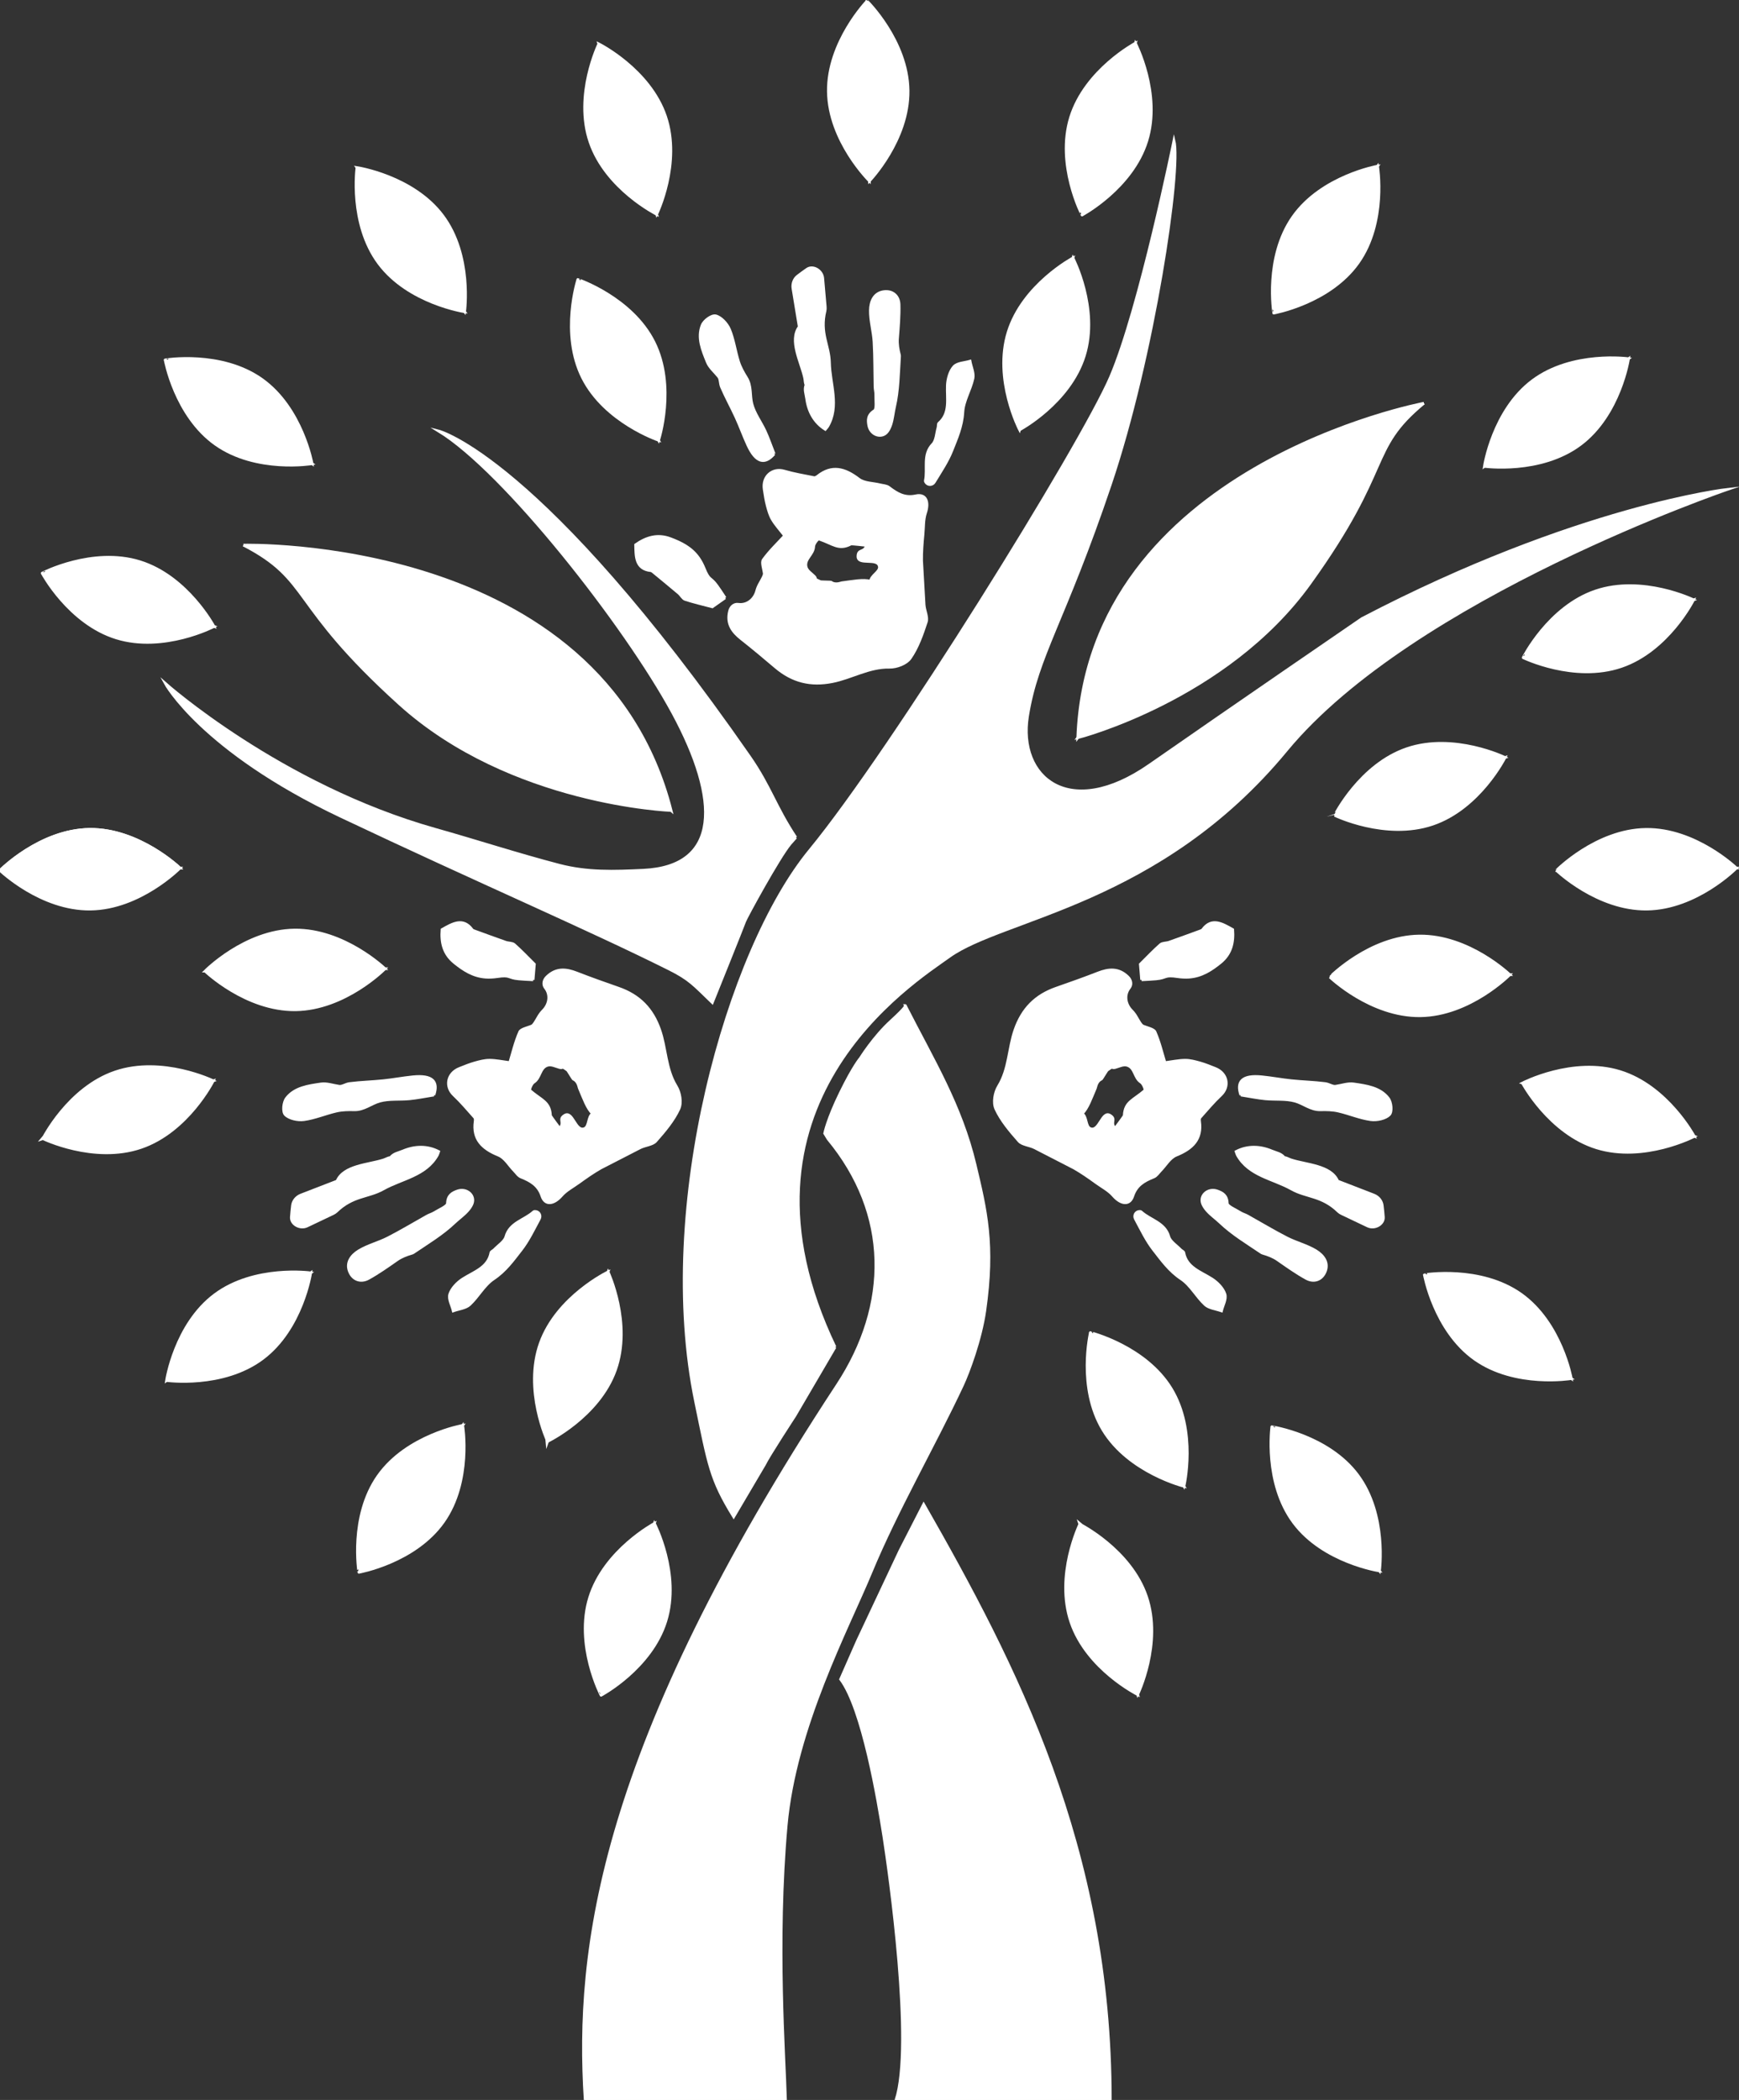 <?xml version="1.0" encoding="utf-8"?>
<!DOCTYPE svg PUBLIC "-//W3C//DTD SVG 1.1//EN" "http://www.w3.org/Graphics/SVG/1.1/DTD/svg11.dtd">
<svg version="1.1" id="Layer_1" xmlns="http://www.w3.org/2000/svg" xmlns:xlink="http://www.w3.org/1999/xlink" x="0px" y="0px"
	 width="660px" height="797px" viewBox="0 0 660 797" enable-background="new 0 0 660 797" xml:space="preserve">
<rect x="0" y="0" width="660" height="797" fill="#333333" stroke="none"/>
<path fill="#FFFFFF" stroke="#FFFFFF" stroke-miterlimit="10" d="M413.827,505.751l35.531,58.35c0,0-20.89-5.185-30.701-21.298
	S413.827,505.751,413.827,505.751"/>
<path fill="#FFFFFF" stroke="#FFFFFF" stroke-miterlimit="10" d="M444.528,527.05c9.812,16.113,4.831,37.051,4.831,37.051
	l-35.531-58.35C413.827,505.751,434.716,510.938,444.528,527.05"/>
<path fill="#FFFFFF" stroke="#FFFFFF" stroke-miterlimit="10" d="M219.31,106.054l30.657,61.053c0,0-20.397-6.871-28.862-23.731
	C212.639,126.517,219.31,106.054,219.31,106.054"/>
<path fill="#FFFFFF" stroke="#FFFFFF" stroke-miterlimit="10" d="M248.172,129.785c8.466,16.859,1.795,37.322,1.795,37.322
	l-30.657-61.053C219.31,106.054,239.706,112.925,248.172,129.785"/>
<path fill="#FFFFFF" stroke="#FFFFFF" stroke-miterlimit="10" d="M504.709,370.829l68.312-0.894c0,0-15.095,15.343-33.957,15.59
	C520.199,385.772,504.709,370.829,504.709,370.829"/>
<path fill="#FFFFFF" stroke="#FFFFFF" stroke-miterlimit="10" d="M538.666,355.24c18.865-0.247,34.354,14.695,34.354,14.695
	l-68.312,0.894C504.709,370.829,519.804,355.486,538.666,355.24"/>
<path fill="#FFFFFF" stroke="#FFFFFF" stroke-miterlimit="10" d="M77.821,368.56l68.312-0.895c0,0-15.094,15.343-33.957,15.59
	C93.311,383.502,77.821,368.56,77.821,368.56"/>
<path fill="#FFFFFF" stroke="#FFFFFF" stroke-miterlimit="10" d="M111.779,352.97c18.863-0.247,34.354,14.695,34.354,14.695
	l-68.312,0.895C77.821,368.56,92.915,353.216,111.779,352.97"/>
<path fill="#FFFFFF" stroke="#FFFFFF" stroke-miterlimit="10" d="M506.52,309.449l64.691-21.959c0,0-9.613,19.256-27.478,25.32
	C525.869,318.873,506.52,309.449,506.52,309.449"/>
<path fill="#FFFFFF" stroke="#FFFFFF" stroke-miterlimit="10" d="M533.996,284.129c17.865-6.064,37.215,3.361,37.215,3.361
	l-64.691,21.959C506.52,309.449,516.133,290.193,533.996,284.129"/>
<path fill="#FFFFFF" stroke="#FFFFFF" stroke-miterlimit="10" d="M207.827,547.06l22.966-64.341c0,0,9.122,19.494,2.779,37.263
	C227.231,537.748,207.827,547.06,207.827,547.06"/>
<path fill="#FFFFFF" stroke="#FFFFFF" stroke-miterlimit="10" d="M205.047,509.799c6.343-17.768,25.746-27.08,25.746-27.08
	l-22.966,64.342C207.827,547.06,198.705,527.566,205.047,509.799"/>
<path fill="#FFFFFF" stroke="#FFFFFF" stroke-miterlimit="10" d="M386.954,163.144l20.261-65.245c0,0,9.927,19.097,4.333,37.113
	C405.952,153.029,386.954,163.144,386.954,163.144"/>
<path fill="#FFFFFF" stroke="#FFFFFF" stroke-miterlimit="10" d="M382.621,126.03c5.595-18.016,24.594-28.131,24.594-28.131
	l-20.261,65.245C386.954,163.144,377.028,144.047,382.621,126.03"/>
<path fill="#FFFFFF" stroke="#FFFFFF" stroke-miterlimit="10" d="M329.071,0.387l0.894,68.312c0,0-15.344-15.094-15.591-33.958
	C314.128,15.877,329.071,0.387,329.071,0.387"/>
<path fill="#FFFFFF" stroke="#FFFFFF" stroke-miterlimit="10" d="M344.66,34.345c0.247,18.863-14.696,34.354-14.696,34.354
	l-0.894-68.312C329.071,0.387,344.412,15.481,344.66,34.345"/>
<path fill="#FFFFFF" stroke="#FFFFFF" stroke-miterlimit="10" d="M409.809,578.464l21.96,64.692c0,0-19.256-9.614-25.319-27.479
	C400.385,597.812,409.809,578.464,409.809,578.464"/>
<path fill="#FFFFFF" stroke="#FFFFFF" stroke-miterlimit="10" d="M435.129,605.942c6.064,17.863-3.36,37.214-3.36,37.214
	l-21.96-64.692C409.809,578.464,429.066,588.078,435.129,605.942"/>
<path fill="#FFFFFF" stroke="#FFFFFF" stroke-miterlimit="10" d="M227.266,16.653l21.959,64.692c0,0-19.256-9.614-25.32-27.478
	C217.841,36.002,227.266,16.653,227.266,16.653"/>
<path fill="#FFFFFF" stroke="#FFFFFF" stroke-miterlimit="10" d="M252.586,44.131c6.063,17.864-3.361,37.214-3.361,37.214
	l-21.959-64.692C227.266,16.653,246.522,26.267,252.586,44.131"/>
<path fill="#FFFFFF" stroke="#FFFFFF" stroke-miterlimit="10" d="M482.689,541.487l40.876,54.738c0,0-21.285-3.191-32.572-18.309
	C479.703,562.802,482.689,541.487,482.689,541.487"/>
<path fill="#FFFFFF" stroke="#FFFFFF" stroke-miterlimit="10" d="M515.261,559.796c11.287,15.116,8.305,36.431,8.305,36.431
	l-40.876-54.738C482.689,541.487,503.973,544.68,515.261,559.796"/>
<path fill="#FFFFFF" stroke="#FFFFFF" stroke-miterlimit="10" d="M135.471,63.582l40.875,54.74c0,0-21.285-3.193-32.572-18.309
	C132.486,84.897,135.471,63.582,135.471,63.582"/>
<path fill="#FFFFFF" stroke="#FFFFFF" stroke-miterlimit="10" d="M168.043,81.891c11.287,15.116,8.303,36.431,8.303,36.431
	l-40.875-54.74C135.471,63.582,156.755,66.775,168.043,81.891"/>
<path fill="#FFFFFF" stroke="#FFFFFF" stroke-miterlimit="10" d="M540.574,483.799l55.791,39.43c0,0-21.229,3.541-36.636-7.348
	C544.323,504.993,540.574,483.799,540.574,483.799"/>
<path fill="#FFFFFF" stroke="#FFFFFF" stroke-miterlimit="10" d="M577.21,491.146c15.406,10.889,19.155,32.08,19.155,32.08
	l-55.791-39.429C540.574,483.799,561.804,480.258,577.21,491.146"/>
<path fill="#FFFFFF" stroke="#FFFFFF" stroke-miterlimit="10" d="M62.669,136.581l55.791,39.429c0,0-21.229,3.541-36.635-7.347
	C66.418,157.774,62.669,136.581,62.669,136.581"/>
<path fill="#FFFFFF" stroke="#FFFFFF" stroke-miterlimit="10" d="M99.305,143.928c15.406,10.888,19.155,32.082,19.155,32.082
	l-55.791-39.429C62.669,136.581,83.899,133.04,99.305,143.928"/>
<path fill="#FFFFFF" stroke="#FFFFFF" stroke-miterlimit="10" d="M577.801,411.046l65.244,20.26c0,0-19.097,9.93-37.113,4.333
	C587.914,430.045,577.801,411.046,577.801,411.046"/>
<path fill="#FFFFFF" stroke="#FFFFFF" stroke-miterlimit="10" d="M614.913,406.713c18.018,5.596,28.132,24.593,28.132,24.593
	l-65.244-20.26C577.801,411.046,596.896,401.119,614.913,406.713"/>
<path fill="#FFFFFF" stroke="#FFFFFF" stroke-miterlimit="10" d="M15.99,217.523l65.243,20.26c0,0-19.096,9.927-37.112,4.333
	C26.104,236.521,15.99,217.523,15.99,217.523"/>
<path fill="#FFFFFF" stroke="#FFFFFF" stroke-miterlimit="10" d="M53.103,213.19c18.018,5.595,28.131,24.593,28.131,24.593
	l-65.243-20.26C15.99,217.523,35.086,207.596,53.103,213.19"/>
<path fill="#FFFFFF" stroke="#FFFFFF" stroke-miterlimit="10" d="M590.723,330.352l68.312-0.895c0,0-15.094,15.344-33.957,15.59
	C606.213,345.294,590.723,330.352,590.723,330.352"/>
<g>
	<path fill="#FFFFFF" stroke="#FFFFFF" stroke-miterlimit="10" d="M624.681,314.762c18.863-0.247,34.354,14.695,34.354,14.695
		l-68.312,0.895C590.723,330.352,605.817,315.008,624.681,314.762"/>
	<path fill="#FFFFFF" stroke="#FFFFFF" stroke-miterlimit="10" d="M0,330.352l68.312-0.895c0,0-15.094,15.344-33.958,15.59
		C15.49,345.294,0,330.352,0,330.352"/>
	<path fill="#FFFFFF" stroke="#FFFFFF" stroke-miterlimit="10" d="M33.958,314.762c18.863-0.247,34.354,14.695,34.354,14.695
		L0,330.352C0,330.352,15.094,315.008,33.958,314.762"/>
</g>
<path fill="#FFFFFF" stroke="#FFFFFF" stroke-miterlimit="10" d="M578.076,249.612l64.691-21.959c0,0-9.613,19.256-27.479,25.32
	C597.426,259.037,578.076,249.612,578.076,249.612"/>
<path fill="#FFFFFF" stroke="#FFFFFF" stroke-miterlimit="10" d="M605.555,224.292c17.864-6.064,37.214,3.361,37.214,3.361
	l-64.691,21.959C578.076,249.612,587.691,230.356,605.555,224.292"/>
<path fill="#FFFFFF" stroke="#FFFFFF" stroke-miterlimit="10" d="M16.266,432.156l64.692-21.961c0,0-9.614,19.258-27.479,25.32
	C35.616,441.581,16.266,432.156,16.266,432.156"/>
<path fill="#FFFFFF" stroke="#FFFFFF" stroke-miterlimit="10" d="M43.744,406.836c17.863-6.062,37.214,3.359,37.214,3.359
	l-64.692,21.961C16.266,432.156,25.88,412.9,43.744,406.836"/>
<path fill="#FFFFFF" stroke="#FFFFFF" stroke-miterlimit="10" d="M63.195,523.952l54.74-40.876c0,0-3.192,21.284-18.309,32.572
	C84.51,526.935,63.195,523.952,63.195,523.952"/>
<path fill="#FFFFFF" stroke="#FFFFFF" stroke-miterlimit="10" d="M81.504,491.379c15.116-11.287,36.431-8.303,36.431-8.303
	l-54.74,40.876C63.195,523.952,66.388,502.667,81.504,491.379"/>
<path fill="#FFFFFF" stroke="#FFFFFF" stroke-miterlimit="10" d="M563.354,177.008l54.739-40.876c0,0-3.192,21.285-18.309,32.573
	C584.668,179.992,563.354,177.008,563.354,177.008"/>
<path fill="#FFFFFF" stroke="#FFFFFF" stroke-miterlimit="10" d="M581.661,144.436c15.116-11.288,36.432-8.304,36.432-8.304
	l-54.739,40.876C563.354,177.008,566.546,155.724,581.661,144.436"/>
<path fill="#FFFFFF" stroke="#FFFFFF" stroke-miterlimit="10" d="M483.41,118.847l39.431-55.79c0,0,3.541,21.229-7.348,36.635
	C504.606,115.099,483.41,118.847,483.41,118.847"/>
<path fill="#FFFFFF" stroke="#FFFFFF" stroke-miterlimit="10" d="M490.759,82.211c10.89-15.406,32.082-19.154,32.082-19.154
	l-39.431,55.79C483.41,118.847,479.87,97.618,490.759,82.211"/>
<path fill="#FFFFFF" stroke="#FFFFFF" stroke-miterlimit="10" d="M136.194,596.752l39.43-55.79c0,0,3.541,21.229-7.348,36.636
	C157.388,593.004,136.194,596.752,136.194,596.752"/>
<path fill="#FFFFFF" stroke="#FFFFFF" stroke-miterlimit="10" d="M143.541,560.116c10.888-15.406,32.082-19.154,32.082-19.154
	l-39.43,55.79C136.194,596.752,132.653,575.521,143.541,560.116"/>
<path fill="#FFFFFF" stroke="#FFFFFF" stroke-miterlimit="10" d="M410.659,81.621l20.26-65.245c0,0,9.928,19.097,4.333,37.114
	C429.657,71.507,410.659,81.621,410.659,81.621"/>
<path fill="#FFFFFF" stroke="#FFFFFF" stroke-miterlimit="10" d="M406.326,44.508c5.594-18.017,24.593-28.132,24.593-28.132
	l-20.26,65.245C410.659,81.621,400.732,62.525,406.326,44.508"/>
<path fill="#FFFFFF" stroke="#FFFFFF" stroke-miterlimit="10" d="M228.116,643.433l20.259-65.245c0,0,9.928,19.098,4.334,37.113
	C247.114,633.317,228.116,643.433,228.116,643.433"/>
<path fill="#FFFFFF" stroke="#FFFFFF" stroke-miterlimit="10" d="M223.783,606.319c5.594-18.018,24.592-28.134,24.592-28.134
	l-20.259,65.246C228.116,643.433,218.188,624.336,223.783,606.319"/>
<path fill="#FFFFFF" stroke="#FFFFFF" stroke-miterlimit="10" d="M350.741,229.585c0.149,2.169,1.423,4.65,0.847,6.416
	c-1.571,4.811-3.322,9.778-6.09,13.762c-1.519,2.187-5.219,3.538-7.959,3.485c-7.763-0.153-14.354,4.037-21.684,5.468
	c-8.124,1.588-15.03-0.004-21.545-5.551c-4.281-3.645-8.589-7.247-12.989-10.714c-3.348-2.64-5.624-5.714-4.453-10.46
	c0.002-0.01,0.005-0.019,0.007-0.029c0.386-1.67,1.706-2.839,3.284-2.632c0.031,0.004,0.063,0.008,0.096,0.013
	c3.212,0.42,6.077-1.793,6.949-5.164c0.071-0.279,0.154-0.553,0.251-0.822c0.767-2.141,2.326-3.92,2.618-5.552
	c-0.187-1.821-1.149-4.324-0.419-5.338c2.474-3.43,5.548-6.332,8.127-9.149c-1.634-2.11-3.346-3.962-4.639-6.108
	c-0.955-1.586-1.495-3.517-1.982-5.362c-0.524-1.981-0.812-4.036-1.133-6.068c-0.781-4.938,3.1-8.317,7.633-6.991
	c3.706,1.084,7.513,1.717,11.285,2.471c0.427,0.085,0.994-0.241,1.379-0.548c5.36-4.276,10.296-2.961,15.596,1.102
	c2.117,1.624,5.327,1.489,8.039,2.171c1.158,0.291,2.513,0.299,3.425,1c3.143,2.415,6.017,4.095,10.252,3.179
	c3.818-0.826,5.034,2.361,3.629,6.545c-0.825,2.461-0.678,5.35-0.934,8.05c-0.312,3.314-0.588,6.633-0.543,10.037L350.741,229.585
	 M330.416,220.576c0.087-2.158,3.604-3.505,3.323-5.497c-0.519-3.665-8.196-0.33-8.135-3.92c0.052-2.977,2.293-1.171,3.292-4.141
	c-0.231-0.007-5.658-0.683-5.963-0.524c-4.675,2.438-6.731-0.108-12.129-1.912c-0.42-0.14-1.936,1.787-1.969,2.824
	c-0.098,2.998-3.477,4.625-2.928,7.579c0.305,1.638,1.922,2.547,3.084,3.697c1.044,1.036-0.214,0.909,1.66,1.746
	c-1.257,0.572,5.488,0.302,4.838,0.598c1.716,1.057,3.517,0.202,3.989,0.14C323.864,220.599,327.575,219.843,330.416,220.576z"/>
<path fill="#FFFFFF" stroke="#FFFFFF" stroke-miterlimit="10" d="M303.317,124.018l-2.371-14.476
	c-0.306-1.869,0.391-3.732,1.788-4.788c1.19-0.9,2.374-1.785,3.591-2.615c2.235-1.524,5.691,0.51,5.942,3.414
	c0.27,3.121,0.562,6.24,0.819,9.362c0.083,1.018,0.267,2.18,0.06,3.028c-2.088,8.559,1.548,13.128,1.674,19.662
	c0.155,8.092,3.856,16.49-0.694,24.26c-0.205,0.351-0.513,0.629-0.91,1.107c-4.17-2.598-6.421-6.795-7.062-11.534
	c-0.283-2.087-1.004-3.576-0.219-5.488c-0.397-0.195-0.347-1.561-0.575-2.596C304.035,137.371,299.47,129.274,303.317,124.018"/>
<path fill="#FFFFFF" stroke="#FFFFFF" stroke-miterlimit="10" d="M293.828,172.275c-3.596,4.181-6.94,3.35-10.033-3.372
	c-1.573-3.421-2.851-6.998-4.417-10.423c-1.791-3.91-3.879-7.669-5.575-11.622c-0.577-1.345-0.356-3.079-1.154-3.95
	c-1.436-1.798-3.364-3.368-4.206-5.439c-1.812-4.469-3.883-9.302-1.959-14.061c0.731-1.807,3.649-3.912,5.164-3.546
	c2.001,0.484,4.299,2.93,5.224,5.128c1.626,3.868,2.161,8.238,3.443,12.296c0.681,2.149,1.833,4.185,3.02,6.093
	c1.949,3.133,1.205,6.75,2.056,9.961c0.955,3.608,3.371,6.774,4.977,10.225C291.567,166.146,292.491,168.874,293.828,172.275"/>
<path fill="#FFFFFF" stroke="#FFFFFF" stroke-miterlimit="10" d="M336.806,163.789c-2.104,2.813-6.391,1.375-7.082-2.262
	c-0.382-2.005-0.505-4.018,2.124-5.672c0.951-0.599,0.452-3.965,0.517-6.065c0.029-0.988-0.262-1.994-0.284-2.992
	c-0.128-5.676-0.052-11.359-0.381-17.028c-0.233-4.023-1.45-8.05-1.384-12.031c0.056-3.396,1.44-6.656,5.265-7.089
	c3.26-0.368,5.56,1.714,5.65,4.899c0.122,4.279-0.249,8.558-0.589,12.968c-0.156,2.057,0.19,4.107,0.706,6.116
	c0.053,0.202,0.078,0.406,0.064,0.606c-0.409,6.43-0.463,13.015-1.896,19.156c-0.504,2.159-0.683,4.509-1.362,6.629
	C337.8,162.123,337.356,163.056,336.806,163.789"/>
<path fill="#FFFFFF" stroke="#FFFFFF" stroke-miterlimit="10" d="M275.216,226.901c-2.021,1.424-3.746,2.64-4.864,3.428
	c-3.748-0.993-7.077-1.742-10.325-2.817c-0.924-0.306-1.56-1.634-2.419-2.361c-3.15-2.665-6.337-5.278-9.518-7.899
	c-0.322-0.265-0.688-0.609-1.049-0.647c-5.804-0.607-5.728-5.299-5.812-9.856c4-2.801,8.265-4.183,13.227-2.307
	c4.135,1.562,8.006,3.457,10.75,7.406c0.813,1.171,1.551,2.636,2.007,3.773c2.016,5.03,2.392,3.168,4.937,6.731
	C272.763,223.211,274.147,225.238,275.216,226.901"/>
<path fill="#FFFFFF" stroke="#FFFFFF" stroke-miterlimit="10" d="M354.62,182.963c-0.774,1.276-2.566,1.306-3.32-0.037
	c-0.104-0.187-0.151-0.348-0.123-0.488c0.985-4.576-1.069-9.882,2.809-13.868c1.315-1.353,1.392-4.161,2.006-6.315
	c0.153-0.541,0.017-1.377,0.328-1.647c4.412-3.82,3.002-9.234,3.214-14.329c0.104-2.487,0.95-5.455,2.458-7.117
	c1.343-1.48,4.062-1.46,6.173-2.102c0.421,2.202,1.54,4.608,1.118,6.563c-0.95,4.38-3.589,8.441-3.837,12.806
	c-0.311,5.46-2.369,10.001-4.187,14.601C359.646,175.114,357.172,178.765,354.62,182.963"/>
<path fill="#FFFFFF" stroke="#FFFFFF" stroke-miterlimit="10" d="M392.665,435.626c-1.944-0.97-4.729-1.129-5.96-2.522
	c-3.351-3.793-6.744-7.818-8.775-12.224c-1.114-2.419-0.403-6.294,1.03-8.627c4.066-6.614,3.796-14.42,6.276-21.464
	c2.75-7.809,7.622-12.955,15.706-15.759c5.312-1.843,10.601-3.731,15.818-5.766c3.974-1.549,7.775-1.952,11.273,1.462
	c0.007,0.007,0.016,0.014,0.021,0.021c1.244,1.179,1.582,2.909,0.604,4.165c-0.021,0.025-0.04,0.05-0.06,0.076
	c-1.99,2.555-1.535,6.147,0.93,8.608c0.204,0.203,0.397,0.414,0.581,0.632c1.458,1.747,2.199,3.993,3.459,5.073
	c1.664,0.761,4.31,1.2,4.812,2.344c1.703,3.87,2.647,7.991,3.769,11.643c2.646-0.339,5.109-0.876,7.616-0.903
	c1.851-0.02,3.789,0.494,5.628,1.01c1.973,0.553,3.889,1.347,5.805,2.1c4.651,1.829,5.598,6.887,2.158,10.123
	c-2.813,2.646-5.289,5.605-7.852,8.476c-0.29,0.325-0.297,0.979-0.228,1.467c0.968,6.787-2.666,10.376-8.854,12.886
	c-2.474,1.003-3.983,3.839-5.945,5.83c-0.839,0.85-1.53,2.015-2.599,2.444c-3.675,1.483-6.579,3.109-7.937,7.228
	c-1.226,3.71-4.588,3.142-7.482-0.19c-1.702-1.96-4.267-3.296-6.467-4.885c-2.697-1.949-5.419-3.869-8.377-5.555L392.665,435.626
	 M410.735,422.673c1.815,1.167,1.193,4.883,3.053,5.65c3.423,1.412,4.438-6.899,7.502-5.025c2.541,1.554-0.151,2.57,1.902,4.938
	c0.123-0.196,3.457-4.532,3.475-4.875c0.269-5.268,3.505-5.748,7.796-9.487c0.334-0.291-0.56-2.574-1.437-3.128
	c-2.535-1.604-2.226-5.342-5.051-6.366c-1.564-0.565-3.17,0.367-4.75,0.785c-1.422,0.376-0.675-0.646-2.346,0.546
	c0.145-1.373-3.043,4.578-2.97,3.868c-1.78,0.942-1.955,2.928-2.143,3.366C414.035,417.012,412.807,420.596,410.735,422.673z"/>
<path fill="#FFFFFF" stroke="#FFFFFF" stroke-miterlimit="10" d="M507.704,448.254l13.682,5.293c1.767,0.686,3.02,2.229,3.222,3.969
	c0.173,1.482,0.336,2.951,0.434,4.42c0.182,2.7-3.323,4.647-5.954,3.394c-2.827-1.351-5.665-2.677-8.485-4.039
	c-0.92-0.444-2.015-0.875-2.641-1.483c-6.319-6.138-12.102-5.318-17.798-8.522c-7.054-3.968-16.169-5.034-20.562-12.896
	c-0.197-0.354-0.281-0.762-0.491-1.347c4.353-2.277,9.11-2.09,13.521-0.241c1.943,0.815,3.592,0.948,4.843,2.593
	c0.369-0.241,1.521,0.492,2.528,0.819C495.83,442.105,505.123,442.274,507.704,448.254"/>
<path fill="#FFFFFF" stroke="#FFFFFF" stroke-miterlimit="10" d="M470.916,415.614c-1.782-5.218,0.631-7.683,7.992-6.939
	c3.746,0.378,7.478,1.091,11.224,1.476c4.278,0.438,8.577,0.543,12.845,1.086c1.451,0.184,2.836,1.253,3.989,1.008
	c2.277-0.327,4.609-1.194,6.82-0.869c4.771,0.702,9.987,1.368,13.114,5.438c1.188,1.547,1.522,5.129,0.439,6.248
	c-1.432,1.48-4.705,2.223-7.069,1.903c-4.156-0.559-8.195-2.312-12.344-3.263c-2.196-0.504-4.538-0.542-6.783-0.486
	c-3.688,0.092-6.43-2.383-9.629-3.277c-3.594-1.004-7.548-0.526-11.336-0.894C477.346,416.771,474.526,416.186,470.916,415.614"/>
<path fill="#FFFFFF" stroke="#FFFFFF" stroke-miterlimit="10" d="M456.447,456.963c-1.357-3.238,2.054-6.205,5.54-4.958
	c1.922,0.688,3.719,1.603,3.812,4.706c0.033,1.123,3.188,2.399,4.966,3.518c0.837,0.527,1.853,0.787,2.724,1.273
	c4.959,2.767,9.818,5.712,14.873,8.302c3.586,1.838,7.674,2.831,11.07,4.905c2.897,1.77,5.009,4.616,3.441,8.132
	c-1.334,2.996-4.294,3.923-7.086,2.387c-3.751-2.062-7.251-4.552-10.88-7.078c-1.693-1.18-3.638-1.916-5.63-2.491
	c-0.201-0.06-0.392-0.14-0.557-0.251c-5.335-3.613-10.983-6.996-15.552-11.345c-1.604-1.527-3.541-2.875-5.022-4.535
	C457.379,458.664,456.801,457.809,456.447,456.963"/>
<path fill="#FFFFFF" stroke="#FFFFFF" stroke-miterlimit="10" d="M433.262,371.882c-0.204-2.464-0.378-4.568-0.489-5.93
	c2.756-2.728,5.089-5.218,7.661-7.473c0.73-0.642,2.198-0.517,3.262-0.889c3.895-1.365,7.762-2.787,11.633-4.201
	c0.393-0.143,0.875-0.284,1.091-0.576c3.464-4.695,7.471-2.251,11.441-0.014c0.386,4.868-0.583,9.243-4.716,12.571
	c-3.441,2.772-7.038,5.149-11.832,5.513c-1.423,0.108-3.06,0-4.271-0.183c-5.357-0.812-3.942,0.456-8.304,0.844
	C437.685,371.638,435.237,371.803,433.262,371.882"/>
<path fill="#FFFFFF" stroke="#FFFFFF" stroke-miterlimit="10" d="M430.889,462.602c-0.706-1.313,0.177-2.875,1.717-2.844
	c0.214,0.004,0.377,0.045,0.481,0.143c3.445,3.17,9.062,4.086,10.531,9.448c0.499,1.82,2.883,3.31,4.427,4.931
	c0.389,0.406,1.18,0.713,1.254,1.118c1.059,5.738,6.438,7.268,10.724,10.032c2.092,1.352,4.222,3.584,4.889,5.728
	c0.597,1.908-0.799,4.241-1.316,6.387c-2.109-0.754-4.753-1.007-6.225-2.364c-3.294-3.037-5.458-7.371-9.094-9.797
	c-4.55-3.035-7.42-7.113-10.464-11.009C435.109,470.912,433.215,466.928,430.889,462.602"/>
<path fill="#FFFFFF" stroke="#FFFFFF" stroke-miterlimit="10" d="M227.983,443.315c-2.957,1.686-5.678,3.604-8.377,5.555
	c-2.198,1.589-4.763,2.925-6.466,4.885c-2.895,3.332-6.257,3.9-7.48,0.19c-1.359-4.117-4.265-5.743-7.938-7.228
	c-1.067-0.431-1.76-1.596-2.599-2.444c-1.962-1.991-3.473-4.827-5.945-5.83c-6.188-2.51-9.824-6.099-8.855-12.886
	c0.07-0.486,0.063-1.142-0.227-1.467c-2.562-2.87-5.038-5.829-7.851-8.476c-3.44-3.236-2.494-8.295,2.157-10.123
	c1.916-0.753,3.831-1.547,5.806-2.1c1.838-0.516,3.776-1.029,5.627-1.01c2.506,0.027,4.971,0.564,7.617,0.903
	c1.119-3.652,2.063-7.773,3.768-11.643c0.503-1.144,3.149-1.583,4.813-2.344c1.259-1.08,2.002-3.326,3.459-5.073
	c0.183-0.218,0.378-0.429,0.58-0.632c2.465-2.461,2.921-6.053,0.93-8.608c-0.021-0.026-0.04-0.051-0.061-0.076
	c-0.977-1.256-0.639-2.986,0.604-4.165c0.008-0.007,0.015-0.014,0.021-0.021c3.498-3.414,7.303-3.011,11.274-1.462
	c5.219,2.035,10.508,3.923,15.819,5.766c8.085,2.804,12.957,7.95,15.707,15.759c2.48,7.044,2.21,14.85,6.276,21.464
	c1.435,2.333,2.146,6.208,1.03,8.627c-2.032,4.404-5.426,8.431-8.776,12.224c-1.23,1.395-4.015,1.554-5.96,2.522L227.983,443.315
	 M219.836,412.945c-0.188-0.439-0.362-2.424-2.144-3.367c0.074,0.71-3.111-5.241-2.969-3.868c-1.671-1.19-0.923-0.17-2.345-0.546
	c-1.58-0.418-3.186-1.352-4.75-0.785c-2.825,1.025-2.516,4.762-5.05,6.366c-0.877,0.554-1.771,2.837-1.438,3.128
	c4.291,3.738,7.528,4.221,7.797,9.487c0.018,0.343,3.352,4.679,3.475,4.875c2.054-2.367-0.64-3.385,1.9-4.938
	c3.063-1.874,4.08,6.438,7.502,5.025c1.86-0.769,1.238-4.483,3.055-5.65C222.798,420.596,221.568,417.012,219.836,412.945z"/>
<path fill="#FFFFFF" stroke="#FFFFFF" stroke-miterlimit="10" d="M127.899,448.254l-13.68,5.293
	c-1.766,0.686-3.019,2.229-3.222,3.969c-0.172,1.482-0.335,2.951-0.435,4.42c-0.181,2.7,3.325,4.647,5.955,3.394
	c2.828-1.351,5.665-2.677,8.486-4.039c0.919-0.444,2.014-0.875,2.64-1.483c6.32-6.138,12.102-5.318,17.798-8.522
	c7.055-3.968,16.169-5.034,20.561-12.896c0.199-0.354,0.283-0.762,0.493-1.347c-4.354-2.277-9.111-2.09-13.521-0.241
	c-1.943,0.815-3.593,0.948-4.843,2.593c-0.369-0.241-1.521,0.492-2.529,0.819C139.774,442.105,130.48,442.274,127.899,448.254"/>
<path fill="#FFFFFF" stroke="#FFFFFF" stroke-miterlimit="10" d="M164.688,415.614c1.783-5.218-0.63-7.683-7.992-6.939
	c-3.745,0.378-7.477,1.091-11.223,1.476c-4.279,0.438-8.578,0.543-12.845,1.086c-1.451,0.184-2.835,1.253-3.99,1.008
	c-2.277-0.327-4.609-1.194-6.82-0.869c-4.771,0.702-9.986,1.368-13.113,5.438c-1.188,1.547-1.523,5.129-0.44,6.248
	c1.432,1.48,4.705,2.223,7.068,1.903c4.159-0.559,8.196-2.312,12.345-3.263c2.197-0.504,4.537-0.542,6.783-0.486
	c3.688,0.092,6.43-2.383,9.629-3.277c3.594-1.004,7.547-0.526,11.336-0.894C158.259,416.771,161.079,416.186,164.688,415.614"/>
<path fill="#FFFFFF" stroke="#FFFFFF" stroke-miterlimit="10" d="M179.158,456.963c1.356-3.238-2.056-6.205-5.54-4.958
	c-1.923,0.688-3.721,1.603-3.813,4.706c-0.035,1.123-3.188,2.399-4.967,3.518c-0.836,0.527-1.852,0.787-2.722,1.273
	c-4.959,2.767-9.819,5.712-14.872,8.302c-3.586,1.838-7.676,2.831-11.073,4.905c-2.897,1.77-5.008,4.616-3.442,8.132
	c1.334,2.996,4.294,3.923,7.087,2.387c3.751-2.062,7.251-4.552,10.881-7.078c1.692-1.18,3.638-1.916,5.63-2.491
	c0.2-0.06,0.39-0.14,0.556-0.251c5.335-3.613,10.984-6.996,15.551-11.345c1.606-1.527,3.541-2.875,5.024-4.535
	C178.225,458.664,178.804,457.809,179.158,456.963"/>
<path fill="#FFFFFF" stroke="#FFFFFF" stroke-miterlimit="10" d="M202.343,371.882c0.203-2.464,0.377-4.568,0.49-5.93
	c-2.756-2.728-5.089-5.218-7.662-7.473c-0.732-0.642-2.199-0.517-3.261-0.889c-3.895-1.365-7.763-2.787-11.635-4.201
	c-0.391-0.143-0.874-0.284-1.09-0.576c-3.464-4.695-7.47-2.251-11.44-0.014c-0.388,4.868,0.583,9.243,4.715,12.571
	c3.441,2.772,7.038,5.149,11.833,5.513c1.422,0.108,3.058,0,4.269-0.183c5.359-0.812,3.944,0.456,8.306,0.844
	C197.919,371.638,200.368,371.803,202.343,371.882"/>
<path fill="#FFFFFF" stroke="#FFFFFF" stroke-miterlimit="10" d="M204.715,462.602c0.707-1.313-0.175-2.875-1.715-2.844
	c-0.214,0.004-0.378,0.045-0.483,0.143c-3.444,3.17-9.061,4.086-10.531,9.448c-0.499,1.82-2.882,3.31-4.427,4.931
	c-0.389,0.406-1.179,0.713-1.253,1.118c-1.058,5.738-6.438,7.268-10.724,10.032c-2.09,1.352-4.222,3.584-4.89,5.728
	c-0.595,1.908,0.802,4.241,1.318,6.387c2.11-0.754,4.753-1.007,6.224-2.364c3.294-3.037,5.457-7.371,9.094-9.797
	c4.55-3.035,7.421-7.113,10.465-11.009C200.496,470.912,202.39,466.928,204.715,462.602"/>
<path fill="#FFFFFF" stroke="#FFFFFF" stroke-miterlimit="10" d="M92.374,206.884c62.27,13.426,162.347,100.736,162.347,100.736
	C228.034,203.095,92.374,206.884,92.374,206.884"/>
<path fill="#FFFFFF" stroke="#FFFFFF" stroke-miterlimit="10" d="M92.374,206.884c25.945,13.426,17.05,22.157,59.305,60.324
	c42.254,38.167,103.042,40.412,103.042,40.412S154.644,220.31,92.374,206.884"/>
<path fill="#FFFFFF" stroke="#FFFFFF" stroke-miterlimit="10" d="M540.398,153.038C484.912,178.167,409.024,279.99,409.024,279.99
	C412.845,176.909,540.398,153.038,540.398,153.038"/>
<g>
	<path fill="#FFFFFF" stroke="#FFFFFF" stroke-miterlimit="10" d="M540.398,153.038c-21.536,17.79-11.458,24.153-43.237,68.362
		c-31.778,44.209-88.137,58.59-88.137,58.59S484.912,178.167,540.398,153.038"/>
	<path fill="#FFFFFF" stroke="#FFFFFF" stroke-miterlimit="10" d="M298.384,692.923c3.336-37.333,23.297-74.741,32.169-96.171
		c9.765-23.583,23.892-47.9,34.714-70.967c2.327-4.958,6.967-17.496,8.503-28.253c3.612-25.276,0.42-38.271-3.717-55.609
		c-5.356-22.462-15.83-39.435-26.472-60.307c0,0,1,0-5.499,5.938c-6.498,5.938-11.524,14.019-11.524,14.019
		s-2.642,2.998-7.612,13.169c-4.972,10.171-5.973,15.41-5.973,15.41c0.852,1.372,1.304,2.14,1.304,2.14
		c23.576,28.455,23.538,62.893,3.556,93.314c-90.566,137.9-99.362,214.312-95.76,271.395h76.065
		C297.714,780.891,294.432,737.153,298.384,692.923"/>
</g>
<path fill="#FFFFFF" stroke="#FFFFFF" stroke-miterlimit="10" d="M302.053,317.844c-7.79-11.741-9.697-19.334-17.562-30.649
	c-79.189-113.922-118.091-123.647-118.091-123.647c25.009,15.283,70.854,73.633,88.915,106.975
	c18.061,33.344,18.061,58.35-11.115,59.74c-11.182,0.532-21.207,0.911-31.992-1.903c-15.757-4.111-31.283-9.189-46.959-13.601
	c-58.979-16.603-102.58-55.46-102.58-55.46s13.798,25.486,66.59,50.493c52.793,25.007,94.103,42.7,124.668,57.982
	c7.82,3.91,9.381,5.99,16.419,12.757c0,0,11.841-29.429,12.304-30.819c0.463-1.389,13.006-24.392,17.29-29.485L302.053,317.844"/>
<g>
	<path fill="#FFFFFF" stroke="#FFFFFF" stroke-miterlimit="10" d="M316.944,511.276c-44.183-92.04,29.391-138.235,43.329-148.243
		c20.556-14.761,79.739-19.896,127.903-78.249c48.165-58.353,167.649-99.108,167.649-99.108s-57.427,6.484-138.937,49.091
		c0,0-50.018,34.271-80.583,55.574c-30.564,21.303-50.018,4.632-46.312-18.525c3.706-23.155,13.858-35.881,31.41-87.889
		c16.381-48.548,26.942-119.588,24.165-130.702c0,0-12.969,63.91-24.082,89.844c-11.116,25.935-82.774,141.53-114.097,179.598
		c-31.323,38.068-58.686,135.453-43.364,209.422c4.966,23.969,5.566,29.249,14.427,43.609l11.714-19.875
		c1.544-3.242,11.495-18.448,11.495-18.448L316.944,511.276"/>
	<path fill="#FFFFFF" stroke="#FFFFFF" stroke-miterlimit="10" d="M325.415,622.792l-6.393,14.536
		c8.389,11.199,14.244,45.738,16.444,59.884c2.155,13.863,11.376,78.904,4.598,99.788h81.341
		c0-95.995-36.086-165.148-70.853-226.077l-8.979,17.526L325.415,622.792"/>
</g>
<path fill="#FFFFFF" stroke="#FFFFFF" stroke-miterlimit="10" d="M33.958,314.762c18.862-0.247,34.353,14.695,34.353,14.695
	L0,330.352C0,330.352,15.095,315.008,33.958,314.762"/>
</svg>
